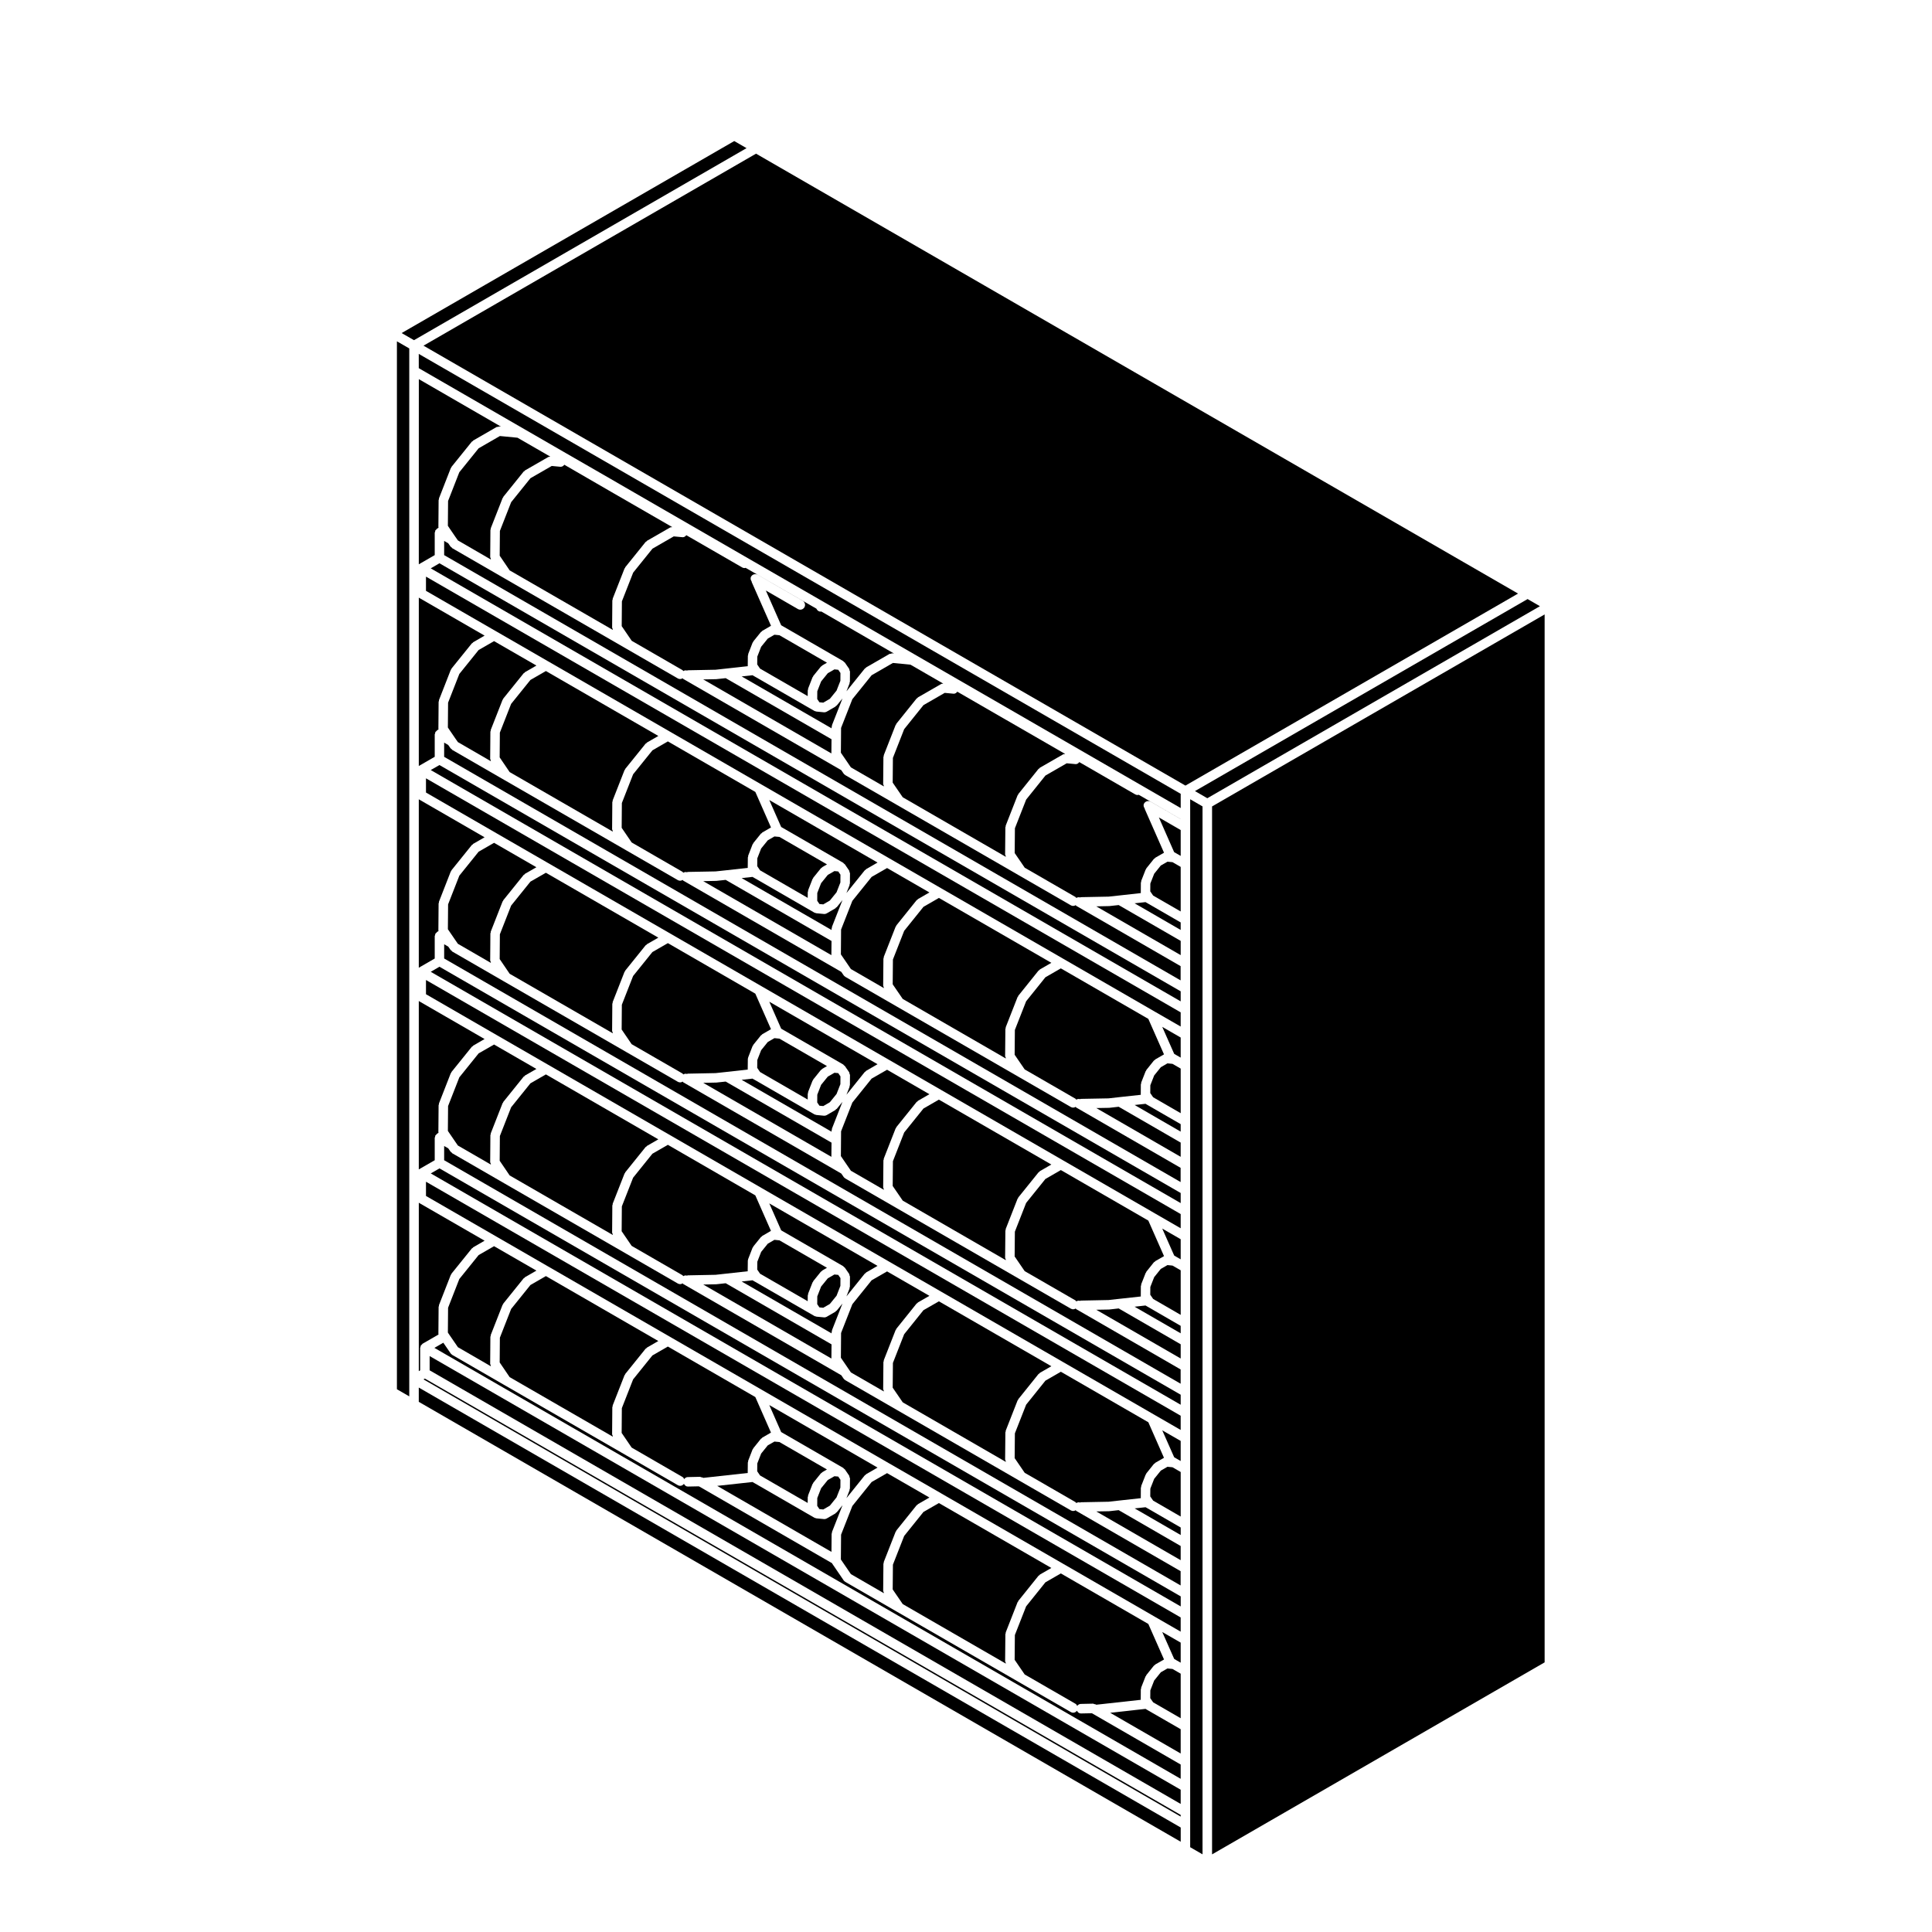 <?xml version="1.0" encoding="UTF-8"?>
<!-- Uploaded to: SVG Find, www.svgfind.com, Generator: SVG Find Mixer Tools -->
<svg fill="#000000" width="800px" height="800px" version="1.1" viewBox="144 144 512 512" xmlns="http://www.w3.org/2000/svg">
 <g>
  <path d="m351.02 363.16 0.562 0.324 15.891 9.176c0.07 0.039 0.082 0.125 0.137 0.176 0.074 0.066 0.16 0.09 0.223 0.168 0.012 0.02 0.039 0.016 0.051 0.031l1.148 1.672c0.082 0.105 0.047 0.246 0.082 0.371 0.039 0.117 0.141 0.211 0.141 0.344l-0.02 2.695c0 0.09-0.074 0.137-0.098 0.227-0.016 0.082 0.035 0.145 0.004 0.227l-0.828 2.098 4.867-6.039c0.055-0.07 0.141-0.059 0.203-0.105 0.066-0.059 0.074-0.145 0.145-0.195l3.031-1.742-28.691-16.57z"/>
  <path d="m360.59 380.64-0.016 2.078 0.586 0.855 1.016 0.098 1.75-1.023 1.77-2.184 1.016-2.598 0.016-2.07-0.586-0.852-1.012-0.098-1.762 1.02-1.766 2.18z"/>
  <path d="m254.98 400.48c0.016-0.012 0.016-0.031 0.031-0.039l4.195-2.422v-5.961c0-0.059 0.059-0.102 0.066-0.156 0.016-0.105 0.039-0.195 0.082-0.297 0.023-0.059-0.004-0.117 0.023-0.176 0.031-0.051 0.102-0.055 0.137-0.105 0.07-0.09 0.125-0.152 0.223-0.223 0.047-0.039 0.051-0.105 0.105-0.137l0.387-0.223c-0.004-0.051-0.055-0.082-0.055-0.133l0.059-7.195c0-0.086 0.074-0.137 0.098-0.215 0.016-0.082-0.035-0.152-0.004-0.227l3.133-8.02c0.023-0.066 0.102-0.082 0.133-0.137 0.031-0.055 0.016-0.137 0.059-0.191l5.387-6.688c0.055-0.07 0.141-0.059 0.203-0.105 0.066-0.059 0.074-0.145 0.145-0.195l3.031-1.742-17.402-10.051c-0.016-0.004-0.016-0.031-0.031-0.039v44.676z"/>
  <path d="m284.57 324.19-5.117 6.348-2.984 7.609-0.051 6.57 2.644 3.891 27.352 15.785c-0.051-0.09-0.031-0.188-0.059-0.289-0.039-0.117-0.141-0.215-0.141-0.352l0.055-7.195c0-0.086 0.074-0.137 0.098-0.215 0.016-0.082-0.035-0.156-0.004-0.23l3.141-8.016c0.023-0.07 0.105-0.082 0.137-0.137 0.031-0.055 0.012-0.137 0.055-0.191l5.387-6.68c0.055-0.066 0.141-0.066 0.207-0.109 0.059-0.055 0.07-0.145 0.141-0.188l3.039-1.754-29.801-17.207z"/>
  <path d="m270.84 316.26-5.117 6.348-2.977 7.609-0.055 6.574 0.207 0.309v0.012l1.809 2.644c0.004 0.004 0.004 0 0.004 0.004l0.641 0.91 8.75 5.066c-0.055-0.102-0.035-0.195-0.066-0.301-0.035-0.121-0.137-0.211-0.137-0.336l0.055-7.195c0-0.098 0.074-0.145 0.098-0.23 0.016-0.074-0.035-0.145-0.004-0.223l3.141-8.004c0.023-0.066 0.105-0.086 0.137-0.141 0.031-0.055 0.012-0.125 0.055-0.188l5.387-6.688c0.055-0.066 0.141-0.066 0.207-0.109 0.059-0.055 0.07-0.145 0.141-0.188l3.039-1.754-11.227-6.473z"/>
  <path d="m349.23 365.67-1.762 1.02-1.758 2.172-1.02 2.621-0.016 2.066 0.754 1.098 12.625 7.297 0.012-1.547c0-0.09 0.074-0.141 0.098-0.227 0.016-0.082-0.035-0.145-0.004-0.227l1.176-3.008c0.023-0.066 0.102-0.086 0.133-0.141 0.031-0.055 0.016-0.133 0.059-0.188l2.023-2.508c0.055-0.066 0.141-0.059 0.207-0.105 0.059-0.055 0.07-0.145 0.141-0.188l1.266-0.73-12.605-7.281z"/>
  <path d="m320.99 340.48-4.09 2.367-5.117 6.348-2.984 7.613-0.051 6.57 2.648 3.883 13.488 7.789c0.098 0.055 0.105 0.168 0.18 0.238 0.312-0.191 0.645-0.246 1.004-0.133 0.07-0.016 0.109-0.086 0.188-0.086l7.379-0.137 2.805-0.301 5.727-0.637c0.004 0 0.012-0.004 0.012-0.012 0-0.023-0.023-0.039-0.023-0.07l0.031-2.695c0-0.082 0.074-0.133 0.09-0.207 0.016-0.082-0.035-0.156-0.004-0.238l1.164-3.008c0.031-0.07 0.105-0.09 0.141-0.152 0.035-0.059 0.012-0.125 0.055-0.188l2.023-2.508c0.055-0.066 0.145-0.059 0.207-0.105 0.066-0.059 0.07-0.145 0.141-0.188l2.316-1.34-4.144-9.41z"/>
  <path d="m447.73 427.77c0.031-0.07 0.012-0.141 0.059-0.203l2.004-2.504c0.059-0.07 0.145-0.059 0.215-0.117 0.059-0.051 0.07-0.137 0.137-0.18l2.324-1.344-4.152-9.406-23.184-13.387-4.09 2.359-5.109 6.359-2.984 7.602-0.059 6.57 2.656 3.883 13.492 7.789c0.09 0.055 0.105 0.16 0.176 0.238 0.324-0.203 0.66-0.262 1.023-0.133 0.059-0.012 0.102-0.074 0.168-0.082l7.371-0.137 2.805-0.316 5.738-0.625c0-0.012 0.012-0.012 0.012-0.012 0-0.031-0.02-0.039-0.02-0.07l0.02-2.691c0-0.086 0.082-0.137 0.102-0.223 0.012-0.082-0.039-0.145-0.012-0.227l1.18-3.012c0.02-0.066 0.098-0.09 0.129-0.133z"/>
  <path d="m254.98 347.02c0.016-0.012 0.016-0.035 0.031-0.039l4.195-2.422v-5.945c0-0.066 0.055-0.102 0.066-0.156 0.016-0.109 0.039-0.195 0.082-0.301 0.023-0.055-0.004-0.121 0.023-0.172 0.031-0.059 0.102-0.059 0.137-0.105 0.07-0.09 0.125-0.145 0.223-0.215 0.047-0.039 0.047-0.105 0.102-0.137l0.395-0.227c-0.004-0.051-0.055-0.086-0.055-0.137l0.059-7.195c0-0.086 0.074-0.137 0.098-0.215 0.016-0.082-0.035-0.152-0.004-0.227l3.133-8.02c0.023-0.059 0.102-0.082 0.133-0.137s0.016-0.137 0.059-0.191l5.387-6.68c0.055-0.066 0.141-0.066 0.207-0.109 0.059-0.055 0.07-0.145 0.141-0.188l3.031-1.754-17.402-10.047c-0.016-0.012-0.016-0.031-0.031-0.039l-0.004 44.656z"/>
  <path d="m333.86 377.44c-0.039 0.004-0.074 0.004-0.105 0.004h-0.004l-3.387 0.07 33.961 19.609 0.035-3.754-28.043-16.191z"/>
  <path d="m388.73 384.32-5.113 6.359-2.984 7.602-0.059 6.57 2.664 3.883 27.332 15.785c-0.051-0.09-0.031-0.188-0.059-0.289-0.039-0.121-0.145-0.215-0.145-0.352l0.07-7.195c0-0.09 0.07-0.137 0.09-0.215 0.02-0.082-0.031-0.156 0-0.23l3.141-8.012c0.031-0.066 0.102-0.082 0.137-0.137 0.031-0.066 0.012-0.133 0.051-0.191l5.371-6.688c0.059-0.066 0.145-0.066 0.215-0.109 0.059-0.059 0.07-0.145 0.137-0.188l3.043-1.754-29.801-17.199z"/>
  <path d="m365.75 384.41c-0.051 0.059-0.133 0.039-0.188 0.09-0.07 0.059-0.082 0.156-0.156 0.207l-2.309 1.34c-0.203 0.117-0.418 0.176-0.637 0.176-0.039 0-0.082-0.004-0.117-0.012l-2-0.188c-0.035 0-0.051-0.039-0.086-0.039-0.137-0.023-0.281-0.051-0.402-0.117-0.012 0-0.016 0-0.023-0.004l-15.887-9.176h-0.012l-0.52-0.297-2.871 0.312 23.836 13.758v-0.367c0-0.09 0.074-0.137 0.098-0.223 0.016-0.082-0.035-0.152-0.004-0.23l2.793-7.106z"/>
  <path d="m374.99 376.39-5.109 6.344-2.988 7.613-0.016 2.301-0.035 4.273 2.035 2.977 0.621 0.91 8.75 5.055c-0.051-0.09-0.031-0.188-0.059-0.281-0.039-0.125-0.141-0.215-0.141-0.352l0.066-7.195c0-0.09 0.074-0.137 0.098-0.215 0.016-0.082-0.035-0.156-0.004-0.23l3.144-8.012c0.023-0.066 0.102-0.082 0.133-0.137 0.031-0.066 0.012-0.133 0.055-0.191l5.371-6.688c0.055-0.066 0.141-0.066 0.211-0.109 0.059-0.055 0.07-0.145 0.141-0.188l3.039-1.754-11.219-6.473z"/>
  <path d="m388.73 437.77-5.109 6.344-2.988 7.617-0.059 6.566 2.664 3.883 27.332 15.789c-0.051-0.09-0.031-0.188-0.059-0.289-0.039-0.121-0.145-0.215-0.145-0.352l0.07-7.188c0-0.086 0.07-0.137 0.09-0.223 0.02-0.082-0.031-0.145 0-0.227l3.141-8.016c0.031-0.066 0.102-0.082 0.137-0.133 0.031-0.066 0.012-0.137 0.051-0.195l5.379-6.68c0.051-0.066 0.137-0.059 0.195-0.105 0.07-0.059 0.082-0.145 0.145-0.195l3.043-1.754-29.801-17.199z"/>
  <path d="m284.57 377.64-5.113 6.348-2.984 7.613-0.051 6.566 2.644 3.891 27.355 15.785c-0.055-0.09-0.035-0.188-0.066-0.281-0.039-0.121-0.141-0.223-0.141-0.359l0.055-7.195c0-0.086 0.074-0.137 0.098-0.215 0.016-0.082-0.035-0.156-0.004-0.23l3.141-8.016c0.023-0.07 0.105-0.082 0.137-0.137 0.035-0.066 0.012-0.137 0.055-0.191l5.387-6.688c0.055-0.07 0.141-0.059 0.203-0.105 0.066-0.059 0.074-0.145 0.145-0.195l3.031-1.742-29.797-17.199z"/>
  <path d="m270.84 369.71-5.113 6.348-2.977 7.609-0.055 6.586 0.195 0.297h0.004l1.824 2.664 0.629 0.906 8.758 5.066c-0.055-0.102-0.035-0.195-0.066-0.301-0.035-0.121-0.137-0.211-0.137-0.336l0.055-7.195c0-0.09 0.074-0.141 0.098-0.227 0.016-0.082-0.035-0.145-0.004-0.223l3.141-8.012c0.023-0.066 0.102-0.086 0.137-0.141 0.031-0.059 0.012-0.125 0.055-0.188l5.387-6.691c0.055-0.07 0.141-0.059 0.203-0.105 0.066-0.059 0.074-0.145 0.145-0.195l3.031-1.742-11.219-6.473z"/>
  <path d="m447.73 481.22c0.039-0.066 0.012-0.137 0.059-0.195l2.004-2.508c0.059-0.066 0.145-0.059 0.215-0.109 0.059-0.055 0.07-0.145 0.145-0.191l2.324-1.328-4.16-9.422-23.184-13.387-4.09 2.363-5.109 6.348-2.984 7.617-0.059 6.566 2.656 3.883 13.492 7.785c0.09 0.055 0.105 0.168 0.188 0.246 0.309-0.195 0.641-0.258 0.992-0.137 0.07-0.012 0.117-0.082 0.188-0.082l7.375-0.148 2.805-0.312 5.738-0.629c0-0.004 0.012-0.012 0.012-0.012 0-0.031-0.02-0.039-0.02-0.07l0.02-2.695c0-0.09 0.082-0.137 0.102-0.215 0.012-0.082-0.039-0.156-0.012-0.23l1.18-3.004c0.016-0.062 0.094-0.078 0.125-0.133z"/>
  <path d="m351.02 416.61 0.562 0.324 15.891 9.176c0.07 0.039 0.082 0.125 0.137 0.176 0.074 0.066 0.16 0.09 0.223 0.168 0.012 0.012 0.035 0.012 0.051 0.031l1.148 1.664c0.082 0.117 0.047 0.258 0.082 0.379 0.039 0.121 0.141 0.211 0.141 0.348l-0.02 2.695c0 0.09-0.074 0.141-0.098 0.227-0.016 0.082 0.035 0.145 0.004 0.227l-0.816 2.086 4.856-6.035c0.055-0.066 0.141-0.059 0.203-0.109 0.066-0.055 0.074-0.145 0.145-0.188l3.027-1.75-28.688-16.566z"/>
  <path d="m447.73 534.66c0.031-0.059 0.012-0.137 0.059-0.191l2.004-2.504c0.059-0.07 0.145-0.066 0.215-0.117 0.059-0.051 0.07-0.141 0.145-0.188l2.312-1.328-4.144-9.418-23.184-13.387-4.09 2.359-5.109 6.367-2.984 7.598-0.059 6.566 2.656 3.883 13.492 7.789c0.09 0.055 0.105 0.16 0.176 0.238 0.324-0.203 0.66-0.262 1.023-0.133 0.059-0.012 0.102-0.074 0.168-0.082l7.371-0.141 2.805-0.312 5.719-0.625c0.012-0.012 0.02-0.016 0.031-0.023 0-0.02-0.02-0.035-0.02-0.059l0.02-2.695c0-0.09 0.082-0.137 0.102-0.215 0.012-0.082-0.039-0.156-0.012-0.23l1.18-3.008c0.016-0.066 0.094-0.086 0.125-0.145z"/>
  <path d="m388.73 491.21-5.113 6.367-2.984 7.609-0.059 6.566 2.664 3.883 27.332 15.789c-0.051-0.09-0.031-0.188-0.059-0.289-0.039-0.121-0.145-0.215-0.145-0.352l0.07-7.188c0-0.086 0.07-0.137 0.09-0.223 0.02-0.082-0.031-0.145 0-0.227l3.141-8.012c0.031-0.066 0.102-0.082 0.137-0.137 0.031-0.059 0.012-0.137 0.051-0.191l5.371-6.691c0.059-0.066 0.145-0.066 0.215-0.109 0.059-0.059 0.07-0.145 0.137-0.188l3.043-1.754-29.801-17.199z"/>
  <path d="m320.99 393.94-4.098 2.363-5.113 6.344-2.984 7.617-0.051 6.57 2.648 3.883 13.488 7.785c0.102 0.059 0.109 0.168 0.188 0.246 0.312-0.195 0.645-0.258 0.996-0.137 0.07-0.012 0.109-0.082 0.188-0.082l7.379-0.145 2.805-0.301 5.719-0.637c0.004-0.004 0.016-0.012 0.02-0.016 0-0.023-0.023-0.035-0.023-0.066l0.031-2.695c0-0.133 0.047-0.258 0.086-0.383 0.012-0.02-0.012-0.039 0-0.059l1.164-3.004c0.023-0.07 0.105-0.09 0.141-0.145 0.031-0.059 0.012-0.133 0.055-0.188l2.023-2.508c0.055-0.07 0.145-0.066 0.207-0.117 0.066-0.051 0.07-0.137 0.141-0.18l2.316-1.34h0.004l-4.152-9.418z"/>
  <path d="m374.99 429.84-5.109 6.352-2.988 7.617-0.016 2.293v0.004l-0.035 4.273 2.035 2.977 0.621 0.906 8.75 5.055c-0.051-0.09-0.031-0.188-0.059-0.281-0.039-0.121-0.141-0.215-0.141-0.352l0.066-7.188c0-0.09 0.074-0.137 0.098-0.215 0.016-0.082-0.035-0.156-0.004-0.23l3.144-8.016c0.023-0.066 0.102-0.082 0.133-0.137 0.031-0.059 0.012-0.137 0.055-0.191l5.375-6.68c0.055-0.066 0.141-0.059 0.203-0.109 0.066-0.055 0.074-0.145 0.145-0.188l3.039-1.754-11.219-6.481z"/>
  <path d="m365.75 437.86c-0.051 0.059-0.133 0.039-0.191 0.09-0.066 0.059-0.074 0.156-0.152 0.207l-2.309 1.352c-0.195 0.117-0.418 0.168-0.637 0.168h-0.117l-2-0.195c-0.035 0-0.051-0.035-0.086-0.039-0.137-0.023-0.281-0.051-0.402-0.117-0.012 0-0.016 0-0.023-0.004l-15.887-9.176h-0.012l-0.52-0.297-2.871 0.312 23.836 13.754v-0.359c0-0.086 0.074-0.141 0.098-0.223 0.016-0.082-0.035-0.152-0.004-0.23l2.785-7.09z"/>
  <path d="m360.59 434.1-0.016 2.07 0.586 0.855 1.016 0.098 1.75-1.023 1.77-2.188 1.016-2.594 0.016-2.07-0.586-0.855-1.004-0.098-1.77 1.023-1.766 2.176z"/>
  <path d="m254.98 293.57c0.016-0.012 0.016-0.035 0.031-0.039l4.195-2.422v-5.945c0-0.066 0.055-0.102 0.066-0.156 0.016-0.109 0.039-0.195 0.082-0.301 0.023-0.055-0.004-0.121 0.023-0.172 0.031-0.059 0.102-0.059 0.137-0.105 0.07-0.09 0.125-0.145 0.223-0.215 0.047-0.039 0.047-0.105 0.102-0.137l0.395-0.227c-0.004-0.051-0.055-0.086-0.055-0.137l0.059-7.195c0-0.09 0.074-0.137 0.098-0.223 0.016-0.082-0.035-0.152-0.004-0.23l3.133-8.012c0.023-0.07 0.102-0.086 0.133-0.137 0.035-0.07 0.016-0.141 0.059-0.195l5.387-6.68c0.055-0.066 0.145-0.059 0.207-0.105 0.066-0.059 0.07-0.145 0.141-0.188l6.191-3.57c0.121-0.074 0.266-0.031 0.398-0.055 0.121-0.023 0.215-0.117 0.348-0.109l0.438 0.047-21.773-12.582-0.008 49.09z"/>
  <path d="m333.86 430.89c-0.039 0.004-0.074 0.004-0.105 0.004h-0.004l-3.387 0.07 33.961 19.609 0.035-3.762-28.043-16.184z"/>
  <path d="m349.23 419.12-1.762 1.02-1.758 2.176-1.02 2.609-0.02 2.074 0.754 1.098 12.625 7.297 0.012-1.547c0-0.086 0.074-0.137 0.098-0.215 0.016-0.082-0.035-0.156-0.004-0.23l1.176-3.008c0.023-0.066 0.102-0.082 0.133-0.137 0.031-0.055 0.016-0.137 0.059-0.195l2.023-2.508c0.051-0.066 0.141-0.059 0.203-0.105 0.066-0.055 0.07-0.145 0.141-0.188l1.266-0.734-12.602-7.273z"/>
  <path d="m254.98 453.93c0.016-0.012 0.016-0.035 0.031-0.039l4.195-2.418v-5.949c0-0.066 0.059-0.102 0.066-0.156 0.016-0.109 0.039-0.195 0.082-0.309 0.023-0.055-0.004-0.117 0.023-0.168 0.031-0.059 0.102-0.059 0.137-0.105 0.07-0.09 0.133-0.152 0.223-0.223 0.051-0.035 0.051-0.105 0.105-0.133l0.387-0.227c-0.004-0.051-0.055-0.082-0.055-0.125l0.059-7.203c0-0.086 0.074-0.137 0.098-0.215 0.016-0.082-0.035-0.152-0.004-0.227l3.133-8.02c0.023-0.059 0.102-0.082 0.133-0.137 0.031-0.055 0.016-0.137 0.059-0.191l5.387-6.68c0.055-0.066 0.141-0.066 0.207-0.109 0.059-0.055 0.07-0.145 0.141-0.188l3.031-1.754-17.402-10.051c-0.016-0.004-0.016-0.031-0.031-0.039v44.664z"/>
  <path d="m360.59 327.19-0.016 2.07 0.586 0.852 1.016 0.098 1.75-1.02 1.77-2.176 1.016-2.594 0.016-2.07-0.586-0.855-1.012-0.102-1.758 1.016-1.77 2.184z"/>
  <path d="m365.75 330.96c-0.051 0.059-0.133 0.039-0.191 0.09-0.066 0.059-0.074 0.156-0.156 0.207l-2.309 1.34c-0.195 0.117-0.414 0.168-0.629 0.168h-0.117l-2-0.195c-0.035 0-0.051-0.039-0.086-0.039-0.137-0.023-0.277-0.051-0.398-0.117-0.012 0-0.02 0-0.031-0.004l-15.887-9.164c0-0.004-0.004 0-0.004-0.004l-0.52-0.297-2.875 0.316 23.836 13.754v-0.359c0-0.086 0.074-0.141 0.098-0.223 0.016-0.082-0.035-0.152-0.004-0.23l2.793-7.106z"/>
  <path d="m276.48 259.55-5.637 3.254-5.125 6.352-2.973 7.609-0.055 6.574 0.207 0.309v0.012l1.809 2.644c0.004 0.004 0.004 0 0.004 0.004l0.641 0.91 8.75 5.066c-0.051-0.102-0.031-0.203-0.055-0.305-0.035-0.121-0.137-0.211-0.137-0.336l0.055-7.195c0-0.098 0.074-0.145 0.098-0.227 0.016-0.082-0.035-0.152-0.004-0.227l3.141-8.012c0.023-0.07 0.105-0.082 0.137-0.137 0.031-0.055 0.012-0.137 0.055-0.191l5.387-6.691c0.055-0.066 0.141-0.059 0.203-0.109 0.066-0.055 0.074-0.145 0.145-0.188l6.191-3.562c0.117-0.07 0.25-0.031 0.379-0.051 0.051-0.012 0.086-0.039 0.133-0.047l-8.691-5.008z"/>
  <path d="m333.86 323.98c-0.039 0.004-0.074 0.004-0.105 0.004-0.004 0-0.004 0.004-0.004 0.004l-3.387 0.066 33.961 19.613 0.035-3.762-28.043-16.188z"/>
  <path d="m349.23 312.21-1.762 1.023-1.758 2.168-1.02 2.621-0.02 2.066 0.75 1.102 12.629 7.289 0.012-1.535c0-0.09 0.074-0.141 0.098-0.227 0.016-0.074-0.035-0.145-0.004-0.227l1.176-3.012c0.023-0.059 0.102-0.082 0.133-0.137 0.031-0.055 0.012-0.137 0.059-0.195l2.023-2.5c0.055-0.07 0.141-0.059 0.207-0.105 0.066-0.059 0.07-0.145 0.141-0.188l1.258-0.73-12.602-7.281z"/>
  <path d="m293.55 267.16c-0.23 0.312-0.543 0.539-0.953 0.539h-0.117l-2.262-0.215-5.644 3.25-5.113 6.352-2.984 7.613-0.051 6.57 2.644 3.891 27.355 15.785c-0.055-0.09-0.035-0.188-0.066-0.281-0.039-0.121-0.141-0.223-0.141-0.359l0.055-7.195c0-0.09 0.074-0.141 0.098-0.227 0.016-0.082-0.035-0.145-0.004-0.227l3.141-8.004c0.023-0.066 0.105-0.086 0.137-0.141 0.031-0.055 0.012-0.125 0.055-0.188l5.387-6.691c0.055-0.07 0.141-0.059 0.203-0.105 0.066-0.059 0.074-0.145 0.145-0.195l6.191-3.562c0.121-0.07 0.258-0.02 0.383-0.051 0.051-0.012 0.086-0.031 0.133-0.039l-15.574-8.984z"/>
  <path d="m361.57 306.07c-0.051 0.004-0.102 0.004-0.145 0.004-0.5 0-0.871-0.332-1.074-0.777l-18.766-10.82c-0.09 0.02-0.172 0.07-0.266 0.07-0.215 0-0.434-0.051-0.629-0.168l-1.785-1.031-13.027-7.516c-0.23 0.309-0.543 0.539-0.945 0.539-0.039 0-0.082-0.004-0.117-0.012l-2.266-0.211-5.644 3.254-5.113 6.348-2.984 7.609-0.051 6.574 2.648 3.883 13.488 7.789c0.098 0.055 0.105 0.16 0.18 0.238 0.312-0.203 0.656-0.258 1.012-0.133 0.066-0.016 0.105-0.082 0.176-0.082l7.379-0.145 2.805-0.309 5.719-0.629c0.012-0.012 0.016-0.012 0.023-0.02-0.004-0.02-0.031-0.039-0.031-0.07l0.031-2.684c0-0.082 0.074-0.125 0.09-0.207 0.016-0.082-0.035-0.156-0.004-0.238l1.164-3.008c0.023-0.07 0.105-0.086 0.141-0.152 0.035-0.059 0.012-0.125 0.055-0.188l2.023-2.5c0.055-0.07 0.141-0.059 0.207-0.117 0.066-0.051 0.07-0.137 0.141-0.18l2.316-1.344-5.117-11.594c-0.02-0.051 0.012-0.102-0.004-0.141-0.277-0.387-0.398-0.871-0.145-1.316 0.352-0.605 1.129-0.805 1.723-0.457l11.934 6.891c0.598 0.344 0.805 1.117 0.465 1.723-0.238 0.402-0.66 0.629-1.094 0.629-0.215 0-0.434-0.059-0.629-0.172l-8.504-4.914 4.066 9.211 0.562 0.324 15.891 9.18c0.07 0.047 0.082 0.125 0.137 0.18 0.074 0.059 0.16 0.086 0.223 0.156 0.012 0.02 0.035 0.02 0.051 0.035l1.148 1.664c0.082 0.109 0.047 0.25 0.082 0.379 0.039 0.121 0.141 0.211 0.141 0.344l-0.02 2.707c0 0.086-0.074 0.137-0.098 0.215-0.016 0.082 0.035 0.156 0.004 0.23l-0.82 2.09 4.863-6.035c0.055-0.066 0.141-0.066 0.207-0.109 0.059-0.055 0.07-0.145 0.141-0.188l6.191-3.57c0.117-0.07 0.246-0.02 0.367-0.051 0.133-0.031 0.238-0.133 0.379-0.117l0.449 0.051-19.254-11.129z"/>
  <path d="m380.63 319.69-5.637 3.254-5.113 6.348-2.988 7.613-0.016 2.293v0.004l-0.035 4.277 2.035 2.969v0.012l0.621 0.906 8.75 5.047c-0.051-0.09-0.031-0.188-0.059-0.281-0.039-0.121-0.141-0.215-0.141-0.352l0.066-7.184c0-0.086 0.074-0.137 0.098-0.223 0.016-0.082-0.035-0.145-0.004-0.227l3.144-8.016c0.023-0.066 0.102-0.082 0.133-0.133 0.031-0.066 0.012-0.137 0.055-0.195l5.371-6.691c0.055-0.07 0.145-0.059 0.211-0.109 0.059-0.055 0.07-0.145 0.141-0.191l6.191-3.562c0.117-0.074 0.258-0.031 0.387-0.055 0.047-0.012 0.082-0.035 0.121-0.035l-8.676-5.012z"/>
  <path d="m413.8 354.64c0.031-0.066 0.012-0.133 0.051-0.191l5.371-6.691c0.059-0.07 0.145-0.059 0.215-0.109 0.059-0.055 0.07-0.145 0.137-0.191l6.195-3.562c0.117-0.07 0.258-0.02 0.395-0.051 0.039-0.012 0.082-0.031 0.117-0.039l-15.508-8.953h-0.012l-0.039-0.023-13.023-7.523c-0.238 0.309-0.543 0.539-0.953 0.539-0.039 0-0.082-0.004-0.117-0.012l-2.266-0.215-5.637 3.25-5.113 6.367-2.984 7.609-0.059 6.559 2.664 3.883 27.332 15.789c-0.051-0.09-0.031-0.188-0.059-0.289-0.039-0.121-0.145-0.215-0.145-0.352l0.07-7.195c0-0.09 0.07-0.137 0.09-0.215 0.02-0.082-0.031-0.156 0-0.23l3.141-8.012c0.027-0.066 0.094-0.086 0.137-0.141z"/>
  <path d="m254.98 515.5 201.92 116.58v-3.773l-201.92-116.59z"/>
  <path d="m360.59 487.55-0.016 2.074 0.586 0.852 1.016 0.094 1.75-1.016 1.77-2.172 1.016-2.609 0.016-2.066-0.586-0.852-1.016-0.102-1.754 1.02-1.77 2.176z"/>
  <path d="m256.89 354.03 18.664 10.781 13.742 7.93 32.32 18.656 24.172 13.953 33.918 19.586 13.742 7.934 32.316 18.66 24.168 13.957 6.957 4.016v-3.769l-200-115.47z"/>
  <path d="m447.57 489.97-2.894 0.324 12.215 7.047v-1.98l-8.809-5.094z"/>
  <path d="m429.07 490.77c-0.195 0.125-0.422 0.211-0.66 0.211-0.215 0-0.434-0.059-0.629-0.172l-13.738-7.926-32.32-18.66-13.738-7.93c-0.02-0.016-0.02-0.039-0.039-0.055-0.137-0.09-0.273-0.18-0.367-0.324l-0.621-0.906-41.898-24.188c-0.074-0.039-0.086-0.133-0.141-0.188-0.203 0.125-0.43 0.215-0.672 0.215-0.215 0-0.434-0.059-0.629-0.172l-13.734-7.926-32.277-18.633v-0.004l-0.051-0.023-13.719-7.93c-0.105-0.066-0.121-0.18-0.207-0.273-0.055-0.051-0.145-0.035-0.195-0.102l-0.637-0.918-1.09-0.629v3.773l195.17 112.69v-3.785l-27.668-15.977c-0.07-0.031-0.07-0.121-0.141-0.172z"/>
  <path d="m438.01 491.03c-0.039 0.004-0.082 0.004-0.105 0.004-0.012 0-0.012 0.004-0.012 0.004l-3.375 0.059 22.375 12.918v-3.769l-16.434-9.496z"/>
  <path d="m453.39 479.26-1.773 1.02-1.75 2.18-1.016 2.594-0.02 2.07 0.762 1.109 7.301 4.223v-11.816l-2.168-1.246z"/>
  <path d="m455.17 476.73 0.566 0.332v0.004l1.156 0.664v-5.324l-4.883-2.82z"/>
  <path d="m258.15 401.54 198.74 114.73v-2.656l-196.43-113.42z"/>
  <path d="m438.01 544.48c-0.039 0.004-0.082 0.004-0.105 0.004-0.012 0-0.012 0.004-0.012 0.004l-3.367 0.059 22.363 12.918v-3.762l-16.434-9.5z"/>
  <path d="m429.08 544.22c-0.207 0.133-0.434 0.211-0.672 0.211-0.215 0-0.434-0.051-0.629-0.168l-13.738-7.93-32.32-18.66-13.688-7.894-0.051-0.031c-0.02-0.012-0.02-0.039-0.035-0.051-0.141-0.09-0.277-0.188-0.371-0.328l-0.621-0.91-41.898-24.188c-0.07-0.039-0.082-0.125-0.137-0.176-0.207 0.125-0.434 0.215-0.676 0.215-0.215 0-0.434-0.059-0.629-0.172l-13.734-7.934-32.277-18.633v-0.004l-0.051-0.023-13.719-7.926c-0.105-0.059-0.121-0.188-0.207-0.266-0.055-0.059-0.145-0.039-0.195-0.105l-0.637-0.918-1.09-0.625v3.769l195.17 112.69v-3.785l-27.668-15.98c-0.059-0.043-0.066-0.125-0.129-0.18z"/>
  <path d="m448.09 543.71-0.512-0.281-2.883 0.312 12.203 7.055v-1.992l-8.809-5.09z"/>
  <path d="m453.39 532.71-1.762 1.016-1.762 2.184-1.016 2.59-0.02 2.07 0.762 1.109 7.301 4.219v-11.805l-2.168-1.254z"/>
  <path d="m455.17 530.19 0.566 0.324v0.004l1.156 0.664v-5.324l-4.883-2.809z"/>
  <path d="m256.89 407.48 18.664 10.781 13.742 7.93 32.32 18.66 24.172 13.961 33.918 19.582 13.742 7.93 32.316 18.66 24.168 13.953 6.957 4.016v-3.773l-200-115.47z"/>
  <path d="m447.57 383.07-2.894 0.316 12.215 7.059v-1.992l-8.809-5.09z"/>
  <path d="m429.08 383.87c-0.207 0.133-0.434 0.211-0.672 0.211-0.215 0-0.434-0.051-0.629-0.168l-13.738-7.93-32.32-18.66-13.688-7.894-0.051-0.031c-0.02-0.012-0.02-0.039-0.035-0.051-0.141-0.09-0.277-0.188-0.371-0.328l-0.621-0.91-41.902-24.191c-0.07-0.039-0.082-0.121-0.137-0.176-0.203 0.133-0.43 0.211-0.672 0.211-0.215 0-0.434-0.051-0.629-0.168l-13.734-7.93-32.277-18.633v-0.004l-0.051-0.023-13.719-7.93c-0.105-0.066-0.121-0.18-0.203-0.266-0.059-0.055-0.152-0.035-0.203-0.105l-0.641-0.918-1.082-0.625v3.762l195.17 112.7v-3.777l-27.668-15.984c-0.059-0.039-0.066-0.121-0.129-0.176z"/>
  <path d="m438.01 384.12c-0.039 0.004-0.082 0.004-0.105 0.004h-0.012l-3.375 0.07 22.375 12.922v-3.773l-16.434-9.492z"/>
  <path d="m258.15 294.62 198.74 114.75v-2.664l-196.43-113.43z"/>
  <path d="m453.39 372.36-1.773 1.016-1.75 2.184-1.016 2.594-0.02 2.07 0.762 1.109 7.301 4.215v-11.809l-2.168-1.258z"/>
  <path d="m258.16 454.97 198.74 114.75v-2.664l-196.43-113.42z"/>
  <path d="m256.89 300.58 18.656 10.766h0.008l13.742 7.934h0.004l32.316 18.656 58.09 33.551 13.742 7.93 32.316 18.66 24.168 13.957 6.957 4.008v-3.762l-200-115.47z"/>
  <path d="m453.39 425.8-1.762 1.023-1.762 2.188-1.016 2.594-0.02 2.07 0.762 1.109 7.301 4.219v-11.816l-2.168-1.254z"/>
  <path d="m429.08 437.32c-0.207 0.133-0.434 0.211-0.672 0.211-0.215 0-0.434-0.051-0.629-0.168l-13.738-7.93-32.32-18.656-13.688-7.898-0.051-0.031c-0.02-0.012-0.02-0.039-0.035-0.051-0.141-0.09-0.277-0.188-0.371-0.328l-0.621-0.91-41.902-24.191c-0.07-0.047-0.082-0.125-0.137-0.18-0.203 0.133-0.43 0.215-0.672 0.215-0.215 0-0.434-0.059-0.629-0.172l-13.734-7.93-32.277-18.625v-0.004l-0.051-0.023-13.719-7.93c-0.105-0.066-0.121-0.18-0.203-0.266-0.059-0.055-0.152-0.035-0.203-0.105l-0.641-0.918-1.082-0.625v3.762l195.17 112.69v-3.769l-27.668-15.984c-0.059-0.039-0.066-0.125-0.129-0.18z"/>
  <path d="m455.17 423.28 0.566 0.336h0.012l1.145 0.66v-5.324l-4.883-2.816z"/>
  <path d="m438.01 437.58c-0.039 0.004-0.082 0.004-0.105 0.004-0.012 0-0.012 0.004-0.012 0.004l-3.367 0.059 22.363 12.922v-3.773l-16.434-9.496z"/>
  <path d="m447.57 436.52-2.883 0.316 12.203 7.055v-1.984l-8.809-5.086z"/>
  <path d="m258.15 348.07 198.74 114.76v-2.676l-196.43-113.41z"/>
  <path d="m455.17 583.63 0.566 0.332v0.004l1.156 0.66v-5.316l-4.883-2.812z"/>
  <path d="m365.75 544.77c-0.051 0.059-0.133 0.047-0.188 0.098-0.07 0.059-0.082 0.156-0.16 0.207l-2.309 1.336c-0.195 0.109-0.414 0.172-0.629 0.172-0.039 0-0.082-0.004-0.117-0.012l-2-0.188c-0.035 0-0.051-0.039-0.086-0.039-0.137-0.023-0.281-0.051-0.402-0.117-0.012 0-0.016 0-0.023-0.004l-15.891-9.176h-0.012l-0.516-0.297-9.355 1.023 30.285 17.492 0.039-4.805c0-0.086 0.074-0.125 0.098-0.207 0.016-0.09-0.039-0.168-0.004-0.246l2.797-7.106z"/>
  <path d="m270.84 423.16-5.117 6.348-2.977 7.609-0.055 6.578 0.207 0.312v0.004l1.812 2.648 0.637 0.918 8.758 5.059c-0.055-0.102-0.035-0.195-0.066-0.301-0.035-0.121-0.137-0.211-0.137-0.336l0.055-7.184c0-0.098 0.074-0.145 0.098-0.23 0.016-0.074-0.035-0.145-0.004-0.223l3.141-8.016c0.023-0.066 0.102-0.086 0.137-0.141 0.031-0.059 0.012-0.133 0.055-0.188l5.387-6.691c0.055-0.07 0.141-0.059 0.203-0.105 0.066-0.059 0.074-0.145 0.145-0.195l3.031-1.742-11.219-6.473z"/>
  <path d="m447.73 588.12c0.031-0.07 0.012-0.141 0.059-0.203l2.004-2.504c0.059-0.07 0.145-0.066 0.215-0.117 0.059-0.051 0.07-0.141 0.145-0.188l2.324-1.328-4.16-9.418-23.184-13.387-4.09 2.359-5.109 6.367-2.984 7.602-0.059 6.559 2.656 3.883 13.492 7.789c0.215 0.125 0.324 0.348 0.422 0.559 0.227-0.301 0.539-0.523 0.945-0.535l3.266-0.07h0.02c0.117 0 0.207 0.102 0.312 0.125 0.105 0.023 0.215-0.016 0.324 0.051l0.195 0.105 11.789-1.301c0-0.004 0.012-0.012 0.012-0.012 0-0.031-0.02-0.039-0.02-0.07l0.02-2.691c0-0.086 0.082-0.137 0.102-0.223 0.012-0.082-0.039-0.145-0.012-0.227l1.18-3.012c0.027-0.043 0.105-0.062 0.137-0.113z"/>
  <path d="m254.98 507.37 0.363-0.211v-5.961c0-0.066 0.059-0.102 0.066-0.156 0.016-0.117 0.039-0.195 0.086-0.309 0.02-0.055-0.012-0.117 0.02-0.168 0.031-0.059 0.102-0.059 0.137-0.105 0.07-0.09 0.133-0.152 0.223-0.223 0.051-0.035 0.051-0.105 0.105-0.133l4.254-2.453c-0.004-0.051-0.055-0.082-0.055-0.133l0.059-7.195c0-0.09 0.074-0.137 0.098-0.223 0.016-0.082-0.035-0.152-0.004-0.23l3.133-8.012c0.023-0.07 0.105-0.082 0.137-0.137s0.012-0.137 0.055-0.191l5.387-6.68c0.055-0.066 0.141-0.066 0.207-0.109 0.059-0.055 0.07-0.145 0.141-0.188l3.031-1.754-17.402-10.039c-0.016-0.004-0.016-0.031-0.031-0.039l-0.004 44.648z"/>
  <path d="m374.99 536.75-5.109 6.352-2.988 7.602-0.055 6.574 2.66 3.883 8.75 5.059c-0.051-0.09-0.031-0.188-0.059-0.281-0.039-0.121-0.141-0.215-0.141-0.352l0.066-7.195c0-0.086 0.074-0.137 0.098-0.223 0.016-0.082-0.035-0.145-0.004-0.227l3.144-8.016c0.023-0.066 0.102-0.082 0.133-0.133 0.035-0.066 0.012-0.137 0.055-0.195l5.371-6.688c0.055-0.066 0.145-0.066 0.211-0.109 0.059-0.059 0.07-0.145 0.141-0.188l3.039-1.754-11.219-6.465z"/>
  <path d="m388.73 544.68-5.113 6.359-2.984 7.609-0.059 6.57 2.664 3.883 27.332 15.781c-0.051-0.09-0.031-0.188-0.059-0.289-0.039-0.121-0.145-0.215-0.145-0.352l0.07-7.184c0-0.09 0.07-0.137 0.09-0.215 0.02-0.082-0.031-0.156 0-0.23l3.141-8.016c0.031-0.066 0.102-0.082 0.137-0.137 0.031-0.059 0.012-0.137 0.051-0.191l5.371-6.691c0.059-0.066 0.145-0.066 0.215-0.109 0.059-0.059 0.07-0.145 0.137-0.188l3.043-1.754-29.801-17.199z"/>
  <path d="m284.57 431.09-5.113 6.348-2.984 7.617-0.051 6.559 2.644 3.891 27.352 15.785c-0.051-0.09-0.031-0.188-0.059-0.277-0.039-0.125-0.141-0.215-0.141-0.352l0.055-7.203c0-0.09 0.074-0.137 0.098-0.227 0.016-0.082-0.035-0.145-0.004-0.227l3.141-8c0.023-0.07 0.105-0.086 0.137-0.141 0.031-0.055 0.012-0.133 0.055-0.188l5.387-6.691c0.055-0.066 0.141-0.059 0.203-0.109 0.066-0.055 0.074-0.145 0.145-0.188l3.031-1.75-29.797-17.207z"/>
  <path d="m333.86 484.34c-0.039 0.004-0.074 0.004-0.105 0.004h-0.004l-3.379 0.07 33.957 19.609 0.035-3.754-28.043-16.199z"/>
  <path d="m365.75 491.31c-0.051 0.059-0.133 0.047-0.191 0.098-0.066 0.066-0.074 0.16-0.156 0.207l-2.309 1.34c-0.195 0.109-0.414 0.172-0.629 0.172-0.039 0-0.082-0.004-0.117-0.012l-2-0.188c-0.035-0.004-0.051-0.039-0.086-0.051-0.137-0.02-0.277-0.039-0.402-0.105-0.004-0.012-0.016-0.004-0.023-0.012l-15.887-9.168h-0.012l-0.52-0.301-2.871 0.316 23.836 13.754v-0.359c0-0.086 0.074-0.141 0.098-0.223 0.016-0.082-0.035-0.152-0.004-0.23l2.785-7.094z"/>
  <path d="m256.89 460.94 18.664 10.77 13.742 7.934 32.32 18.66 24.172 13.953 33.91 19.59h0.008l13.742 7.922 0.008 0.012 32.309 18.652 24.168 13.957 6.957 4.016v-3.769l-200-115.47z"/>
  <path d="m351.02 470.05 0.562 0.328 15.887 9.18c0.07 0.039 0.082 0.125 0.137 0.176 0.074 0.07 0.168 0.09 0.223 0.168 0.016 0.016 0.039 0.012 0.051 0.031l1.148 1.656c0.082 0.109 0.047 0.25 0.086 0.379 0.035 0.125 0.137 0.215 0.137 0.344l-0.02 2.695c0 0.09-0.074 0.141-0.098 0.227-0.016 0.082 0.035 0.145 0.004 0.227l-0.82 2.09 4.863-6.035c0.055-0.07 0.141-0.059 0.203-0.105 0.066-0.059 0.074-0.145 0.145-0.195l3.027-1.742-28.688-16.559z"/>
  <path d="m320.99 447.39-4.098 2.359-5.113 6.352-2.984 7.602-0.051 6.586 2.648 3.879 13.488 7.793c0.098 0.055 0.105 0.168 0.18 0.238 0.312-0.195 0.656-0.258 1.012-0.137 0.066-0.012 0.105-0.074 0.176-0.082l7.379-0.145 2.805-0.309 5.719-0.629c0.004-0.012 0.016-0.012 0.02-0.016 0-0.023-0.023-0.035-0.023-0.066l0.031-2.695c0-0.133 0.047-0.262 0.086-0.383 0.012-0.02-0.012-0.039 0-0.059l1.164-3.004c0.023-0.07 0.105-0.09 0.141-0.145 0.031-0.059 0.012-0.133 0.055-0.188l2.023-2.508c0.055-0.07 0.141-0.066 0.207-0.117 0.066-0.051 0.07-0.137 0.141-0.18l2.316-1.344-4.144-9.406z"/>
  <path d="m349.23 472.57-1.758 1.023-1.758 2.176-1.02 2.609-0.02 2.074 0.754 1.098 12.625 7.285 0.012-1.535c0-0.09 0.074-0.141 0.098-0.227 0.016-0.082-0.035-0.145-0.004-0.227l1.176-3.004c0.023-0.07 0.102-0.082 0.133-0.137 0.035-0.066 0.016-0.137 0.059-0.195l2.023-2.508c0.055-0.066 0.145-0.059 0.207-0.105 0.066-0.059 0.07-0.145 0.141-0.188l1.254-0.73-12.594-7.273z"/>
  <path d="m433.62 598.17-0.246-0.145-2.91 0.059h-0.02c-0.492 0-0.828-0.312-1.043-0.719-0.246 0.316-0.598 0.523-0.984 0.523-0.215 0-0.434-0.051-0.629-0.168l-13.738-7.93-32.32-18.652-13.738-7.934c-0.02-0.012-0.02-0.039-0.039-0.051-0.137-0.09-0.273-0.188-0.367-0.328l-3.043-4.449c-0.02-0.031-0.004-0.066-0.02-0.098l-35.047-20.242h-0.004l-0.262-0.145-2.902 0.059h-0.023c-0.484 0-0.82-0.316-1.031-0.719-0.246 0.324-0.605 0.527-0.992 0.527-0.215 0-0.434-0.059-0.629-0.172l-13.734-7.941-32.277-18.625v-0.004l-0.051-0.023-13.719-7.93c-0.02-0.016-0.02-0.047-0.039-0.055-0.137-0.09-0.273-0.18-0.367-0.324l-1.965-2.852-2.359 1.367 197.77 114.2v-3.785l-23.262-13.438-0.008-0.004z"/>
  <path d="m447.57 596.87-9.355 1.039 18.676 10.785v-6.438l-8.809-5.082z"/>
  <path d="m256.23 509.55 200.66 115.86v-0.441l-200.29-115.63z"/>
  <path d="m257.86 507.15 199.03 114.91v-3.769l-199.03-114.92z"/>
  <path d="m453.39 586.16-1.762 1.012-1.762 2.188-1.016 2.602-0.02 2.066 0.762 1.105 7.301 4.219v-11.809l-2.168-1.25z"/>
  <path d="m374.99 483.29-5.109 6.344-2.988 7.617-0.016 2.297-0.035 4.273 2.035 2.977 0.621 0.91 8.75 5.047c-0.051-0.09-0.031-0.18-0.059-0.277-0.039-0.125-0.141-0.215-0.141-0.352l0.066-7.188c0-0.086 0.074-0.137 0.098-0.223 0.016-0.082-0.035-0.145-0.004-0.227l3.144-8.02c0.023-0.066 0.102-0.082 0.133-0.137 0.031-0.059 0.012-0.137 0.055-0.191l5.371-6.688c0.055-0.07 0.141-0.059 0.211-0.109 0.059-0.055 0.07-0.141 0.141-0.191l3.039-1.742-11.219-6.473z"/>
  <path d="m349.23 526.03-1.77 1.012-1.75 2.172-1.023 2.621-0.02 2.07 0.75 1.102 12.629 7.289 0.012-1.547c0-0.09 0.074-0.141 0.098-0.227 0.016-0.082-0.035-0.145-0.004-0.227l1.176-3.008c0.023-0.066 0.102-0.086 0.133-0.141 0.031-0.055 0.016-0.133 0.059-0.188l2.023-2.508c0.055-0.066 0.141-0.059 0.207-0.105 0.059-0.059 0.07-0.145 0.141-0.188l1.254-0.73-12.594-7.273z"/>
  <path d="m270.84 476.61-5.117 6.344-2.977 7.613-0.055 6.574 0.207 0.309v0.004l2.453 3.57 8.75 5.062c-0.055-0.102-0.035-0.195-0.066-0.301-0.035-0.121-0.137-0.211-0.137-0.336l0.055-7.195c0-0.09 0.074-0.141 0.098-0.227 0.016-0.082-0.035-0.145-0.004-0.223l3.141-8.012c0.023-0.066 0.102-0.086 0.137-0.141 0.031-0.059 0.012-0.125 0.055-0.188l5.387-6.688c0.055-0.066 0.141-0.059 0.203-0.109 0.066-0.055 0.074-0.145 0.145-0.188l3.039-1.754-11.227-6.473z"/>
  <path d="m360.59 541-0.016 2.074 0.586 0.855 1.016 0.098 1.754-1.02 1.758-2.176 1.023-2.598 0.016-2.074-0.586-0.855-1.012-0.09-1.762 1.012-1.766 2.176z"/>
  <path d="m351.02 523.51 0.562 0.324 15.891 9.18c0.07 0.039 0.082 0.125 0.137 0.176 0.074 0.066 0.16 0.09 0.223 0.168 0.012 0.016 0.035 0.012 0.051 0.031l1.148 1.664c0.082 0.117 0.047 0.258 0.082 0.379 0.039 0.121 0.141 0.211 0.141 0.348l-0.02 2.695c0 0.086-0.074 0.137-0.098 0.215-0.016 0.082 0.035 0.156 0.004 0.23l-0.828 2.106 4.867-6.051c0.055-0.066 0.141-0.059 0.203-0.109 0.066-0.055 0.074-0.145 0.145-0.188l3.031-1.75-28.691-16.574z"/>
  <path d="m320.99 500.85-4.098 2.359-5.113 6.348-2.984 7.617-0.051 6.566 2.648 3.883 13.488 7.801c0.223 0.125 0.324 0.344 0.43 0.559 0.227-0.309 0.535-0.527 0.945-0.539l3.254-0.07c0.145 0 0.211 0.102 0.328 0.125 0.105 0.031 0.223-0.02 0.316 0.039l0.207 0.117 11.809-1.301c0-0.004 0.004-0.004 0.012-0.012-0.004-0.023-0.031-0.039-0.031-0.07l0.031-2.695c0-0.086 0.074-0.133 0.09-0.211 0.016-0.082-0.035-0.152-0.004-0.23l1.164-3.004c0.023-0.07 0.105-0.086 0.141-0.145 0.035-0.059 0.012-0.125 0.055-0.18l2.023-2.516c0.055-0.07 0.141-0.059 0.207-0.109 0.059-0.055 0.07-0.141 0.141-0.188l2.316-1.34-4.144-9.418z"/>
  <path d="m284.57 484.54-5.113 6.348-2.984 7.613-0.051 6.566 2.644 3.891 27.355 15.785c-0.055-0.09-0.035-0.188-0.066-0.289-0.039-0.125-0.141-0.215-0.141-0.352l0.055-7.184c0-0.09 0.074-0.141 0.098-0.227 0.016-0.082-0.035-0.145-0.004-0.227l3.141-8.016c0.023-0.066 0.105-0.086 0.137-0.141s0.012-0.125 0.055-0.188l5.387-6.688c0.055-0.066 0.141-0.059 0.203-0.109 0.066-0.055 0.074-0.145 0.145-0.188l3.031-1.75-29.797-17.207z"/>
  <path d="m455.16 369.83 0.57 0.32 0.008 0.004 1.156 0.668v-6.852l-5.781-3.344z"/>
  <path d="m445.47 354.69c-0.215 0-0.434-0.059-0.629-0.172l-1.789-1.031-13.027-7.523c-0.227 0.309-0.539 0.539-0.945 0.539-0.039 0-0.082-0.004-0.117-0.012l-2.273-0.211-5.637 3.246-5.109 6.367-2.984 7.602-0.059 6.57 2.656 3.883 13.492 7.789c0.09 0.055 0.105 0.16 0.176 0.238 0.324-0.203 0.66-0.262 1.023-0.133 0.059-0.012 0.102-0.074 0.168-0.082l7.379-0.145 2.797-0.301 5.727-0.637c0.012-0.012 0.02-0.012 0.02-0.016 0-0.023-0.02-0.039-0.02-0.066l0.02-2.695c0-0.09 0.082-0.137 0.102-0.215 0.012-0.082-0.039-0.156-0.012-0.23l1.18-3.008c0.02-0.059 0.102-0.082 0.125-0.137 0.023-0.055 0.012-0.137 0.059-0.191l2.004-2.504c0.059-0.07 0.145-0.059 0.207-0.109 0.07-0.055 0.082-0.141 0.145-0.191l2.324-1.336-5.109-11.598c-0.02-0.047 0.012-0.09 0-0.125-0.297-0.395-0.422-0.883-0.168-1.328 0.352-0.609 1.133-0.816 1.723-0.465l7.969 4.606 0.008-0.012-11.141-6.445c-0.098 0.02-0.184 0.078-0.281 0.078z"/>
  <path d="m252.46 509.55v-273.21l-3.273-1.887v277.71l3.273 1.891z"/>
  <path d="m465.21 635.43 88.133-50.887v-277.71l-88.133 50.879z"/>
  <path d="m459.41 360.32v273.21l3.273 1.887v-277.71l-3.273-1.895z"/>
  <path d="m341.84 183.26-3.258-1.879-88.145 50.883 3.277 1.887z"/>
  <path d="m254.98 241.57 38.895 22.465h0.004l13.746 7.918 0.004 0.012 32.309 18.656 22.621 13.055 35.48 20.488h0.004l13.738 7.926 32.316 18.66 12.801 7.394v-3.777l-201.92-116.58z"/>
  <path d="m458.15 352.19 88.148-50.887-201.94-116.58-88.125 50.883z"/>
  <path d="m463.95 355.54 88.145-50.891-3.269-1.891-88.148 50.887z"/>
 </g>
</svg>